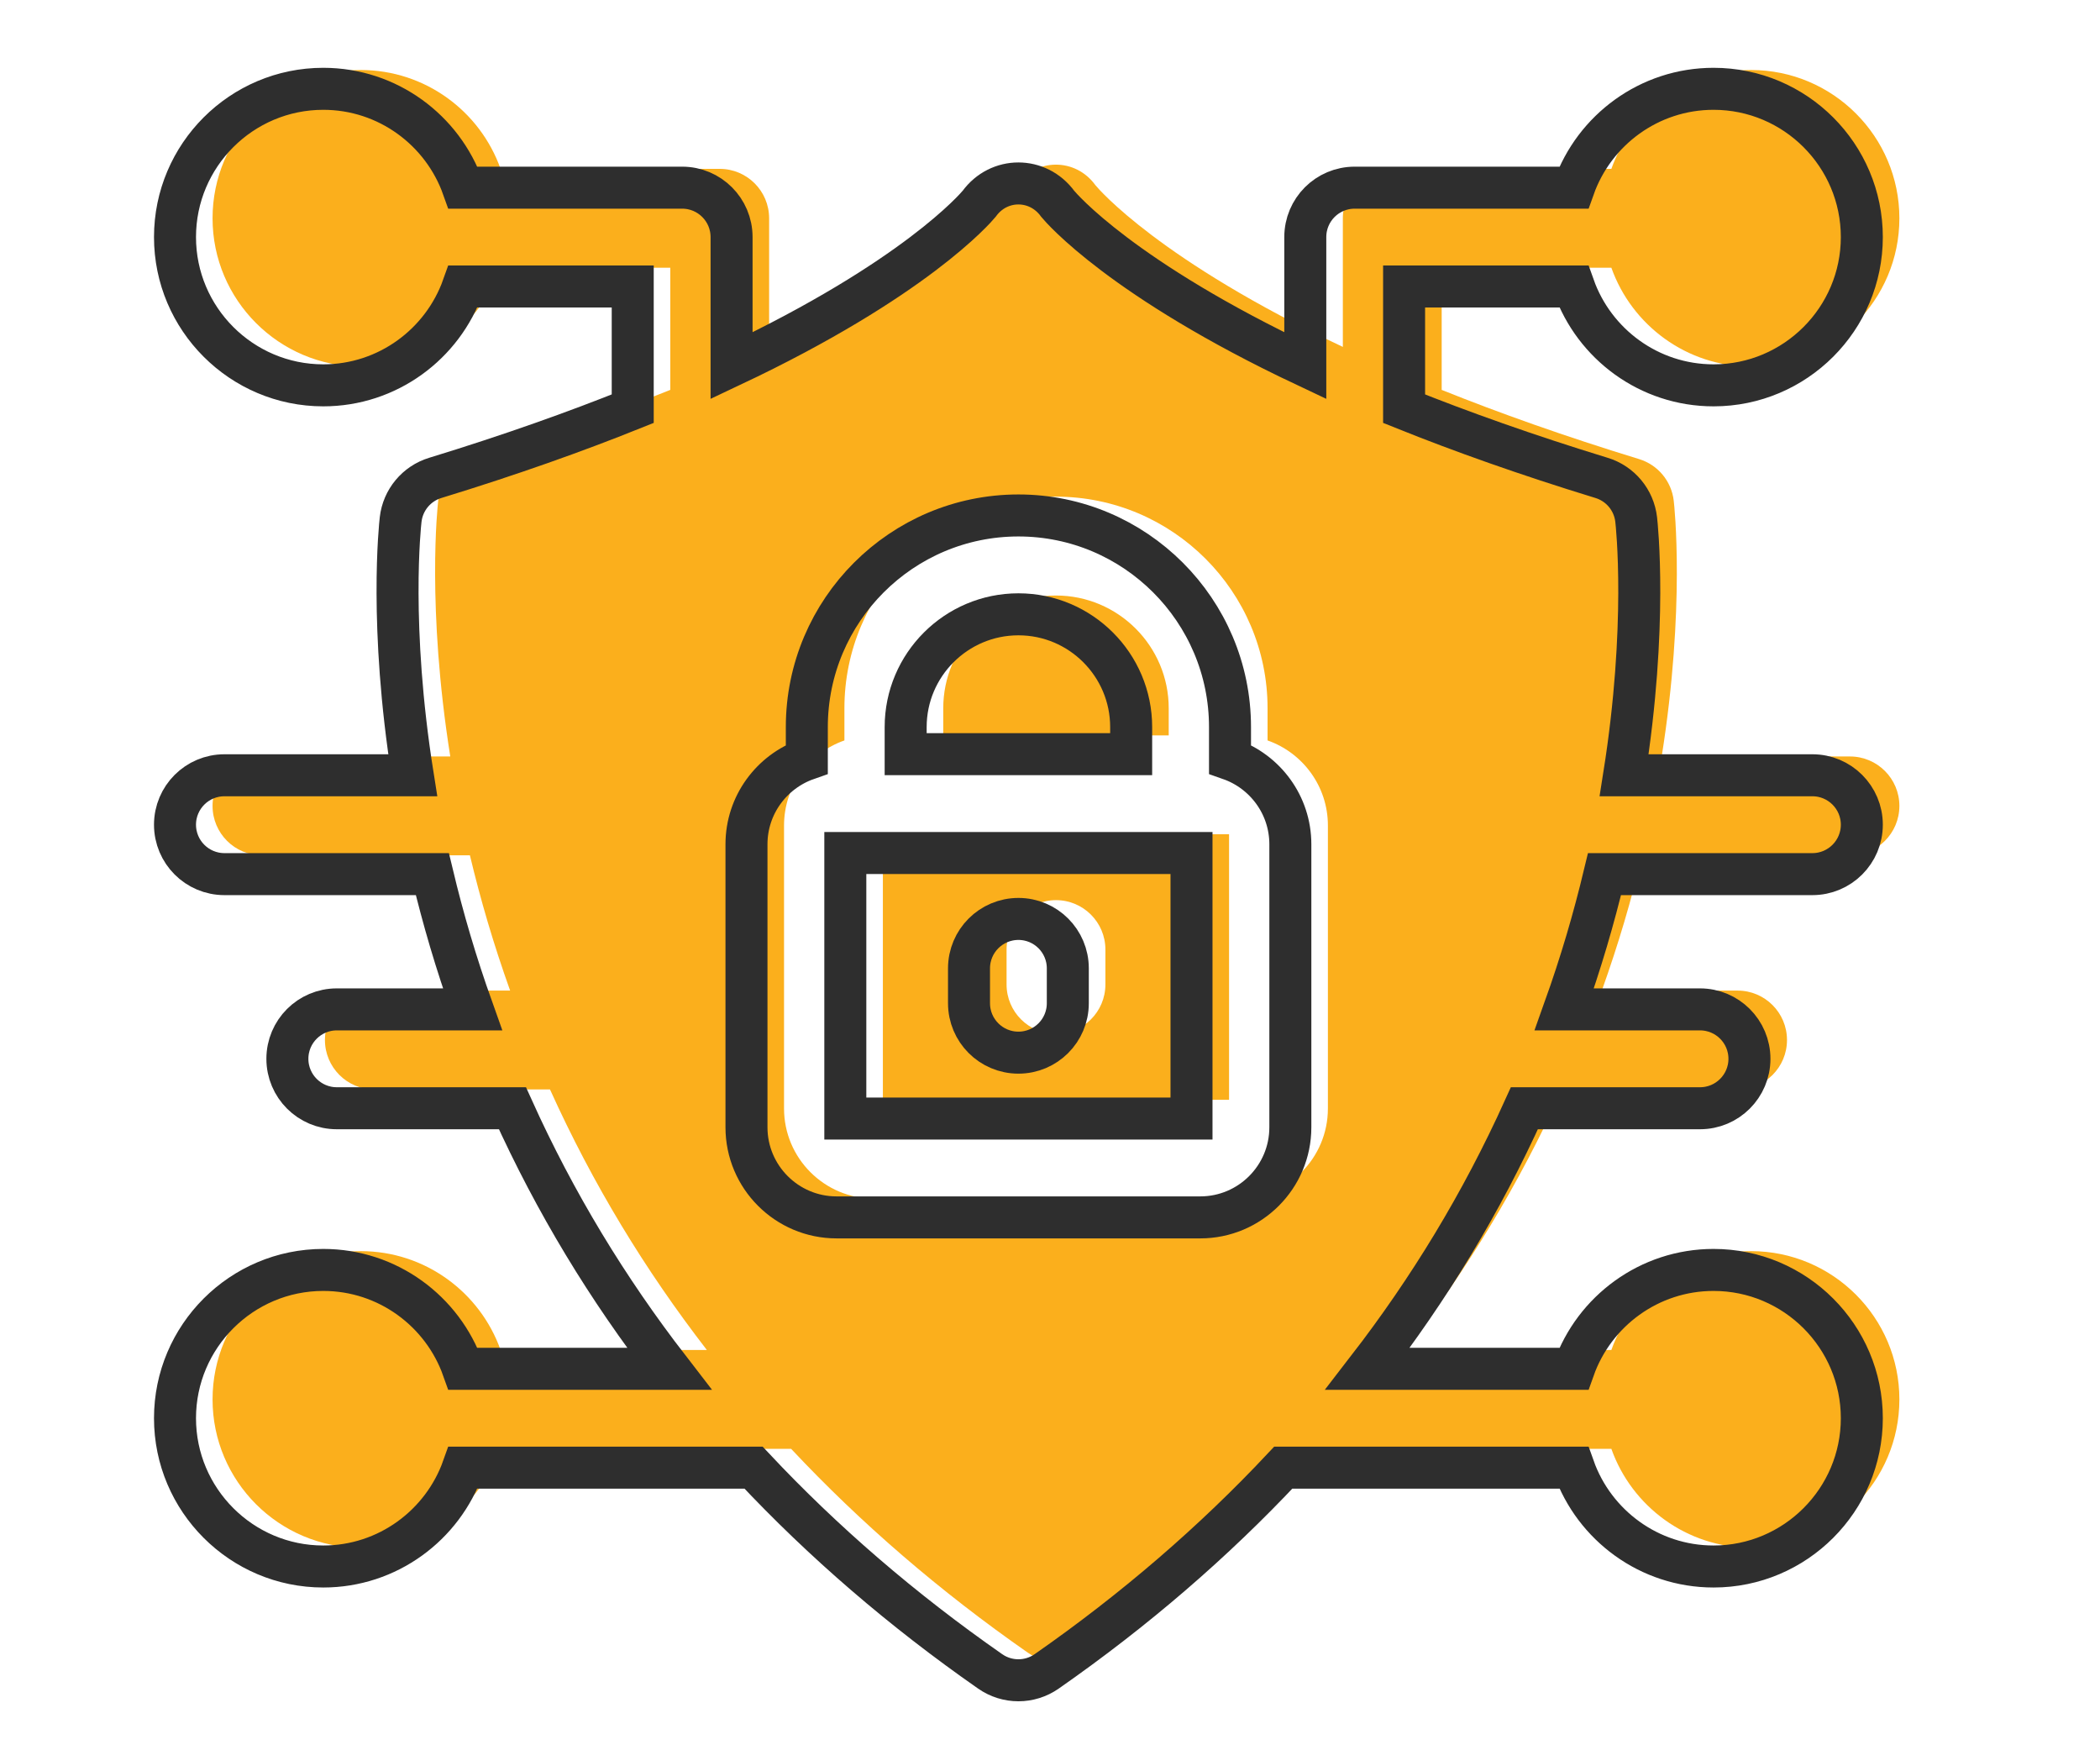 <svg width="60" height="50" viewBox="0 0 60 50" fill="none" xmlns="http://www.w3.org/2000/svg">
<path d="M46.916 24.434H52.856C53.636 24.434 54.268 23.803 54.268 23.022C54.268 22.243 53.636 21.61 52.856 21.61H47.477C48.154 17.344 47.839 14.459 47.821 14.304C47.757 13.746 47.368 13.279 46.832 13.115C44.687 12.458 42.817 11.791 41.191 11.138V7.648H46.039C46.622 9.291 48.192 10.472 50.032 10.472C52.368 10.472 54.268 8.571 54.268 6.236C54.268 3.9 52.368 2 50.032 2C48.192 2 46.622 3.18 46.039 4.824H39.779C38.998 4.824 38.367 5.456 38.367 6.236V9.91C33.133 7.439 31.398 5.412 31.294 5.286C30.73 4.51 29.612 4.509 29.048 5.286C28.943 5.412 27.208 7.439 21.975 9.91V6.236C21.975 5.456 21.343 4.824 20.563 4.824H14.302C13.719 3.18 12.149 2 10.309 2C7.974 2 6.073 3.9 6.073 6.236C6.073 8.571 7.974 10.472 10.309 10.472C12.149 10.472 13.719 9.291 14.302 7.648H19.151V11.138C17.524 11.791 15.655 12.458 13.509 13.115C12.973 13.279 12.584 13.746 12.52 14.304C12.502 14.459 12.188 17.344 12.865 21.61H7.485C6.706 21.61 6.073 22.243 6.073 23.022C6.073 23.803 6.706 24.434 7.485 24.434H13.426C13.734 25.719 14.095 26.954 14.575 28.298H10.696C9.917 28.298 9.284 28.93 9.284 29.71C9.284 30.49 9.917 31.122 10.696 31.122H15.714C16.939 33.831 18.43 36.28 20.196 38.565H14.302C13.719 36.922 12.149 35.741 10.309 35.741C7.974 35.741 6.073 37.642 6.073 39.977C6.073 42.313 7.974 44.213 10.309 44.213C12.149 44.213 13.719 43.033 14.302 41.389H22.604C24.593 43.51 26.851 45.458 29.363 47.209C29.849 47.548 30.493 47.548 30.978 47.209C33.491 45.458 35.749 43.51 37.738 41.389H46.039C46.622 43.033 48.192 44.213 50.032 44.213C52.368 44.213 54.268 42.313 54.268 39.977C54.268 37.642 52.368 35.741 50.032 35.741C48.192 35.741 46.622 36.922 46.039 38.565H40.146C41.907 36.286 43.399 33.838 44.627 31.122H49.645C50.425 31.122 51.057 30.49 51.057 29.71C51.057 28.93 50.425 28.298 49.645 28.298H45.766C46.246 26.955 46.607 25.721 46.916 24.434V24.434ZM37.94 31.667C37.94 33.087 36.786 34.241 35.367 34.241H24.975C23.555 34.241 22.401 33.087 22.401 31.667V23.581C22.401 22.459 23.122 21.504 24.126 21.152V20.233C24.126 16.9 26.837 14.188 30.171 14.188C33.504 14.188 36.216 16.9 36.216 20.233V21.152C37.219 21.504 37.94 22.459 37.94 23.581V31.667Z" fill="#FBAF1C"/>
<path d="M25.225 23.832V31.417H35.116V23.832H25.225ZM31.583 28.122C31.583 28.903 30.95 29.534 30.171 29.534C29.391 29.534 28.759 28.903 28.759 28.122V27.126C28.759 26.346 29.391 25.714 30.171 25.714C30.95 25.714 31.583 26.346 31.583 27.126V28.122Z" fill="#FBAF1C"/>
<path d="M33.392 20.233V21.008H26.95V20.233C26.95 18.457 28.395 17.012 30.171 17.012C31.947 17.012 33.392 18.457 33.392 20.233Z" fill="#FBAF1C"/>
<path d="M45.843 24.971H51.783C52.562 24.971 53.195 24.339 53.195 23.559C53.195 22.779 52.562 22.147 51.783 22.147H46.404C47.08 17.881 46.766 14.996 46.748 14.841C46.684 14.282 46.295 13.815 45.759 13.652C43.614 12.995 41.744 12.328 40.117 11.675V8.184H44.966C45.549 9.828 47.119 11.008 48.959 11.008C51.295 11.008 53.195 9.108 53.195 6.773C53.195 4.436 51.295 2.537 48.959 2.537C47.119 2.537 45.549 3.717 44.966 5.361H38.706C37.925 5.361 37.294 5.992 37.294 6.773V10.447C32.06 7.976 30.325 5.949 30.221 5.823C29.656 5.047 28.539 5.046 27.975 5.823C27.87 5.949 26.135 7.976 20.902 10.447V6.773C20.902 5.992 20.27 5.361 19.49 5.361H13.229C12.646 3.717 11.076 2.537 9.236 2.537C6.901 2.537 5 4.436 5 6.773C5 9.108 6.901 11.008 9.236 11.008C11.076 11.008 12.646 9.828 13.229 8.184H18.078V11.675C16.451 12.328 14.582 12.995 12.436 13.652C11.9 13.815 11.511 14.282 11.447 14.841C11.429 14.996 11.115 17.881 11.792 22.147H6.412C5.633 22.147 5 22.779 5 23.559C5 24.339 5.633 24.971 6.412 24.971H12.353C12.661 26.256 13.022 27.49 13.502 28.835H9.623C8.843 28.835 8.211 29.467 8.211 30.247C8.211 31.026 8.843 31.659 9.623 31.659H14.641C15.866 34.368 17.357 36.817 19.122 39.102H13.229C12.646 37.458 11.076 36.278 9.236 36.278C6.901 36.278 5 38.178 5 40.514C5 42.849 6.901 44.75 9.236 44.75C11.076 44.75 12.646 43.569 13.229 41.926H21.53C23.519 44.047 25.777 45.994 28.29 47.746C28.776 48.085 29.419 48.085 29.905 47.746C32.418 45.994 34.676 44.047 36.665 41.926H44.966C45.549 43.569 47.119 44.75 48.959 44.75C51.295 44.75 53.195 42.849 53.195 40.514C53.195 38.178 51.295 36.278 48.959 36.278C47.119 36.278 45.549 37.458 44.966 39.102H39.073C40.834 36.822 42.326 34.374 43.554 31.659H48.572C49.352 31.659 49.984 31.026 49.984 30.247C49.984 29.467 49.352 28.835 48.572 28.835H44.693C45.173 27.492 45.534 26.257 45.843 24.971V24.971ZM36.867 32.204C36.867 33.623 35.713 34.777 34.294 34.777H23.901C22.482 34.777 21.328 33.623 21.328 32.204V24.118C21.328 22.996 22.049 22.041 23.052 21.689V20.77C23.052 17.437 25.764 14.725 29.098 14.725C32.431 14.725 35.143 17.437 35.143 20.77V21.689C36.146 22.041 36.867 22.996 36.867 24.118V32.204Z" stroke="#2E2E2E" stroke-width="1.2"/>
<path d="M24.152 24.368V31.953H34.043V24.368H24.152ZM30.509 28.659C30.509 29.439 29.877 30.071 29.098 30.071C28.318 30.071 27.686 29.439 27.686 28.659V27.663C27.686 26.883 28.318 26.251 29.098 26.251C29.877 26.251 30.509 26.883 30.509 27.663V28.659Z" stroke="#2E2E2E" stroke-width="1.2"/>
<path d="M32.319 20.77V21.544H25.876V20.77C25.876 18.994 27.321 17.549 29.098 17.549C30.874 17.549 32.319 18.994 32.319 20.77Z" stroke="#2E2E2E" stroke-width="1.2"/>
</svg>
